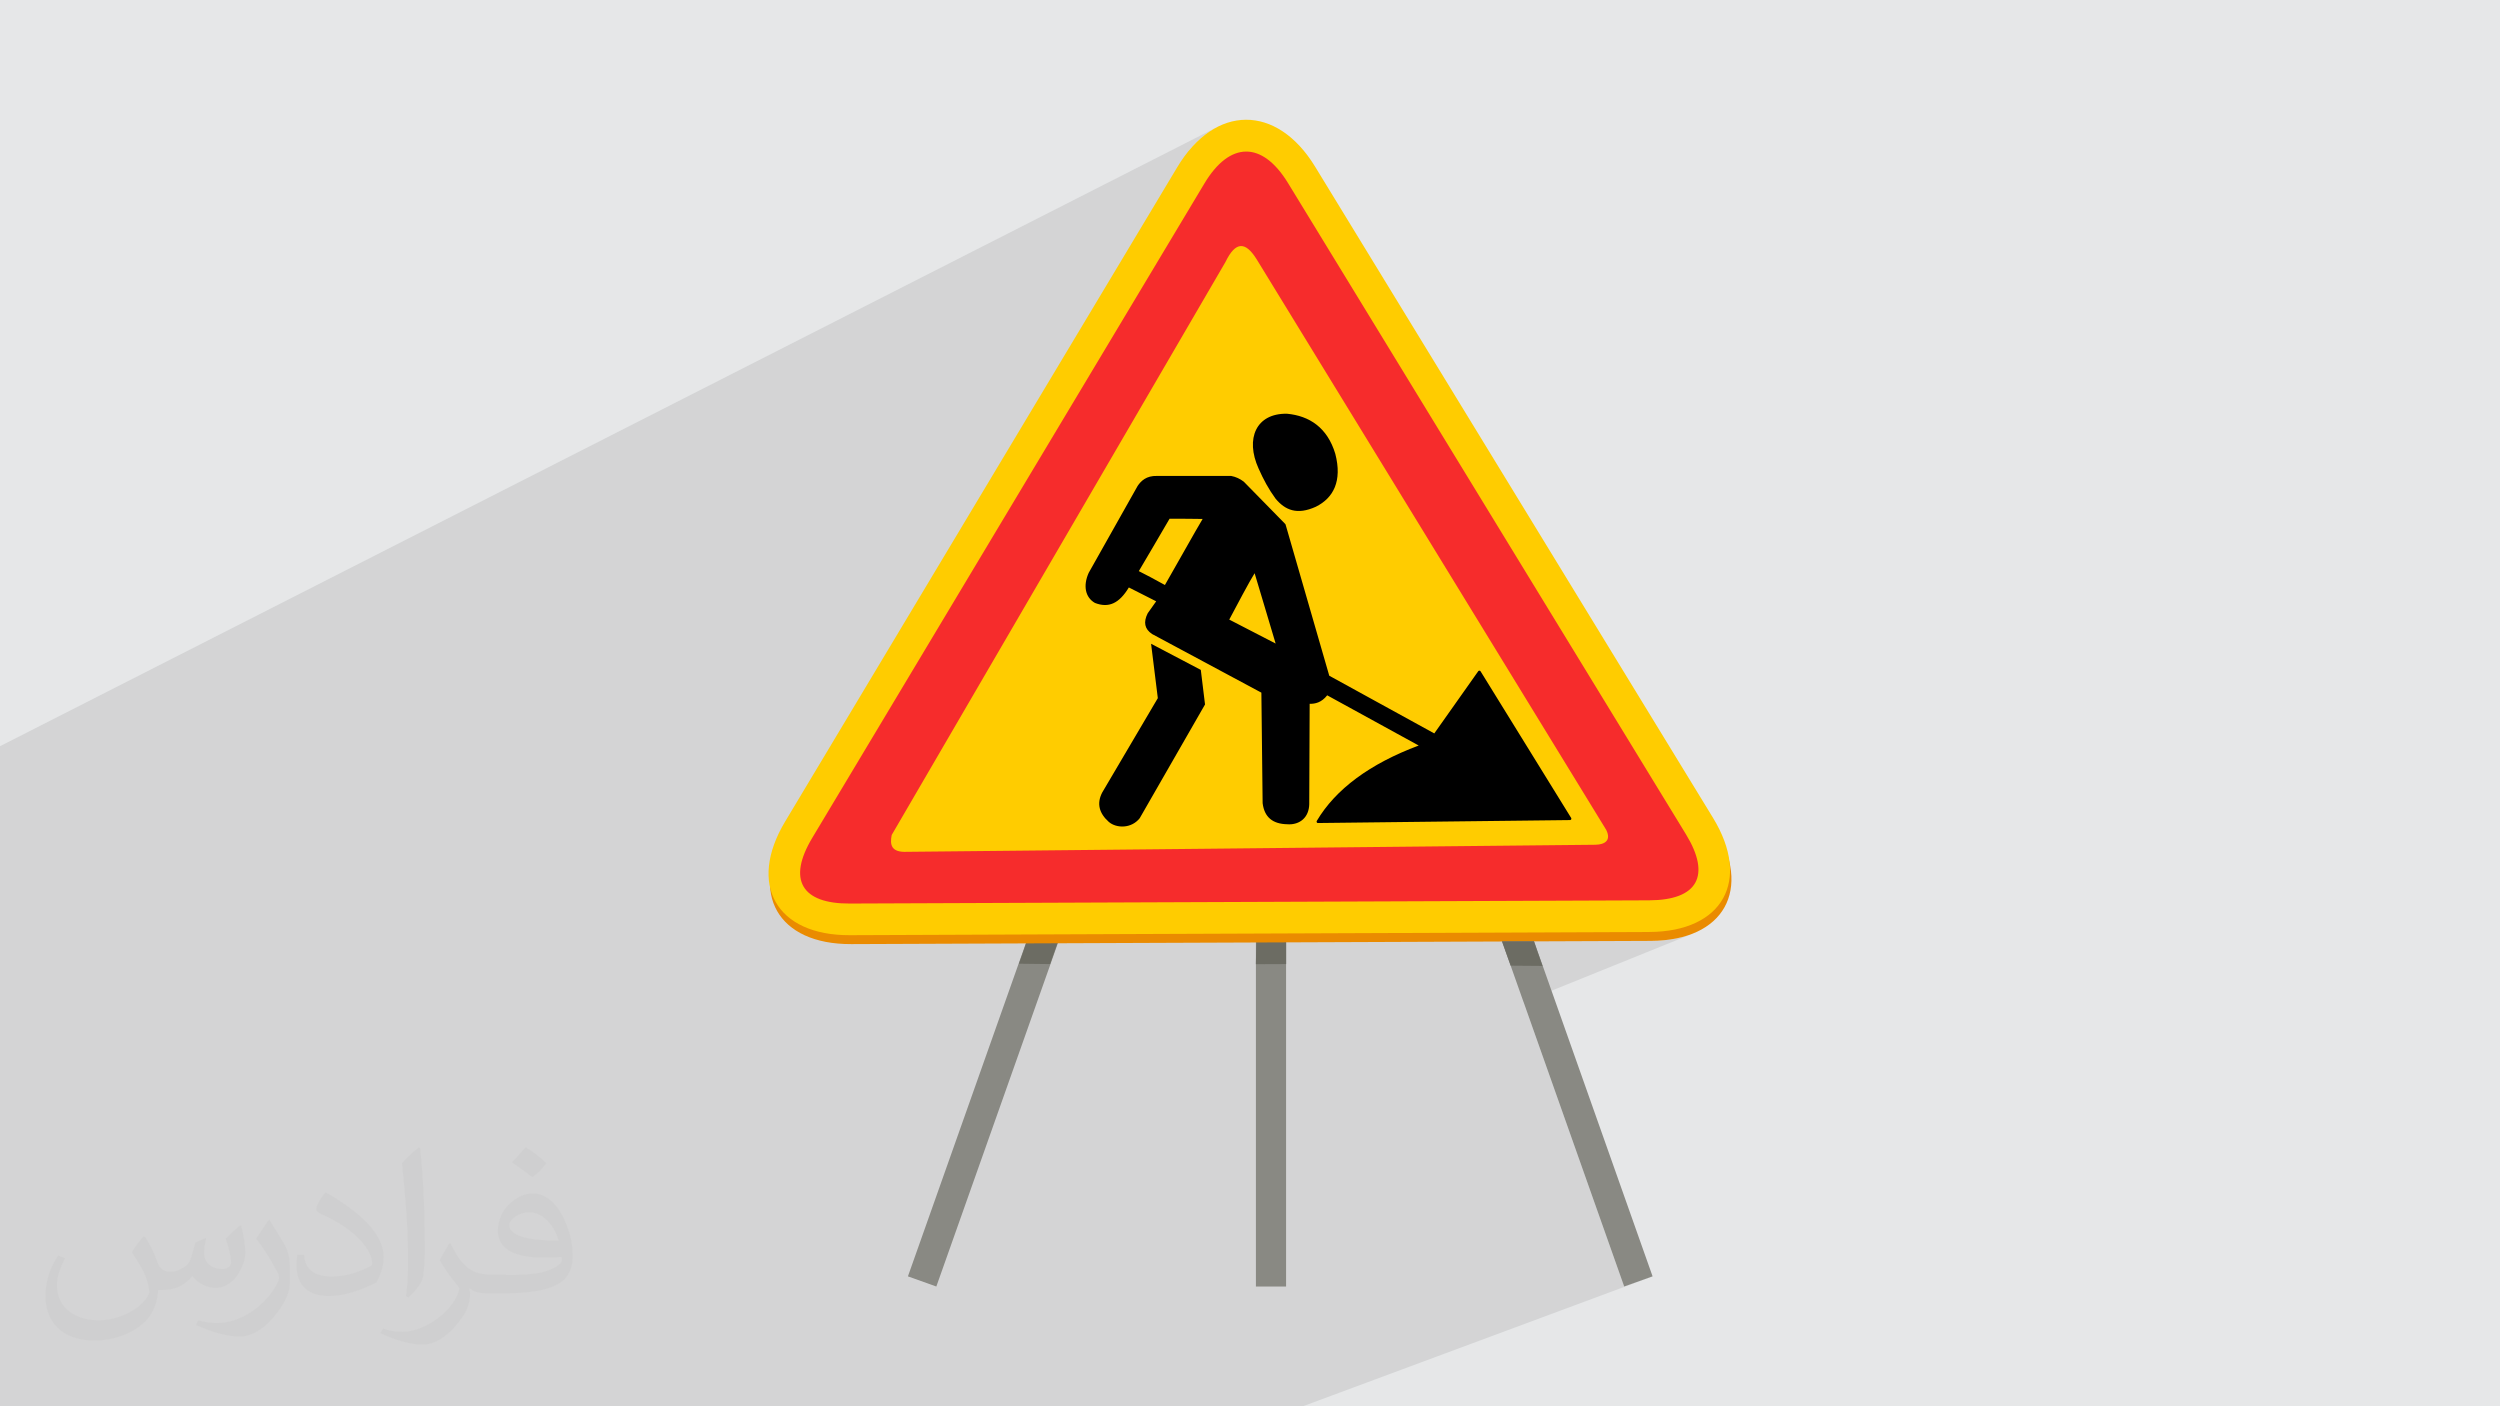 <?xml version="1.0" encoding="UTF-8"?>
<!DOCTYPE svg PUBLIC "-//W3C//DTD SVG 1.1//EN" "http://www.w3.org/Graphics/SVG/1.1/DTD/svg11.dtd">
<!-- Creator: CorelDRAW -->
<svg xmlns="http://www.w3.org/2000/svg" xml:space="preserve" width="3.703in" height="2.083in" version="1.1" style="shape-rendering:geometricPrecision; text-rendering:geometricPrecision; image-rendering:optimizeQuality; fill-rule:evenodd; clip-rule:evenodd"
viewBox="0 0 3703.33 2083.19"
 xmlns:xlink="http://www.w3.org/1999/xlink"
 xmlns:xodm="http://www.corel.com/coreldraw/odm/2003">
 <defs>
  <style type="text/css">
   <![CDATA[
    .fil8 {fill:black}
    .fil4 {fill:#6C6C63}
    .fil3 {fill:#898983}
    .fil0 {fill:#E6E7E8}
    .fil5 {fill:#EA8B00}
    .fil7 {fill:#F62C2C}
    .fil6 {fill:#FFCC00}
    .fil9 {fill:black;fill-rule:nonzero}
    .fil2 {fill:#373435;fill-opacity:0.031}
    .fil1 {fill:#373435;fill-opacity:0.102}
   ]]>
  </style>
 </defs>
 <g id="Layer_x0020_1">
  <polygon class="fil0" points="-0,0 3703.33,0 3703.33,2083.19 -0,2083.19 "/>
  <polygon class="fil1" points="635.78,2083.19 611.7,2083.19 592.09,2083.19 550.03,2083.19 511.94,2083.19 382.6,2083.19 374.28,2083.19 352.77,2083.19 338.35,2083.19 337.12,2083.19 298.79,2083.19 261.49,2083.19 261.16,2083.19 256.93,2083.19 254.19,2083.19 249.66,2083.19 229.29,2083.19 197.66,2083.19 66.41,2083.19 37.28,2083.19 27.14,2083.19 -0,2083.19 -0,2066.84 -0,2061.22 -0,2059.65 -0,2058.98 -0,2057.86 -0,2057.78 -0,2051.1 -0,2049.61 -0,2047.63 -0,2046.99 -0,2045.98 -0,2045.74 -0,2042.48 -0,2031.71 -0,2031.53 -0,2022.18 -0,2021.33 -0,2021.17 -0,2020.26 -0,2019.39 -0,2019.09 -0,2018.11 -0,2017.49 -0,2015.82 -0,2015.53 -0,2013.89 -0,2011.36 -0,2006.29 -0,2005.08 -0,2004.87 -0,1961.94 -0,1958.81 -0,1958.34 -0,1957.18 -0,1956.91 -0,1953.37 -0,1942.06 -0,1940.56 -0,1907.03 -0,1905.04 -0,1903.98 -0,1903.11 -0,1903.09 -0,1901.35 -0,1900.57 -0,1899.62 -0,1899.57 -0,1899.4 -0,1899.39 -0,1898.63 -0,1897.93 -0,1879.75 -0,1862.57 -0,1862.07 -0,1860.59 -0,1814.01 -0,1813.94 -0,1812.3 -0,1812.04 -0,1808.94 -0,1807.19 -0,1786.83 -0,1761.05 -0,1752.13 -0,1751.58 -0,1748.12 -0,1734.21 -0,1722.15 -0,1719.91 -0,1704.39 -0,1701.15 -0,1700.85 -0,1700.84 -0,1699.24 -0,1699.07 -0,1695.72 -0,1692.43 -0,1684.3 -0,1682.94 -0,1681.99 -0,1681.33 -0,1670.65 -0,1668.8 -0,1666.06 -0,1659.92 -0,1658.65 -0,1656.64 -0,1655.37 -0,1654.65 -0,1648.72 -0,1647.44 -0,1647.08 -0,1645.48 -0,1644.73 -0,1644.53 -0,1643.5 -0,1642.73 -0,1631.72 -0,1631.71 -0,1631.62 -0,1621.18 -0,1606.99 -0,1604.95 -0,1603.83 -0,1603.47 -0,1603.15 -0,1603.08 -0,1582.76 -0,1580.89 -0,1580.48 -0,1578.67 -0,1578.48 -0,1571.89 -0,1570.95 -0,1566.66 -0,1544.94 -0,1532.17 -0,1523.77 -0,1521.18 -0,1520.4 -0,1519.38 -0,1517.46 -0,1515.46 -0,1512.31 -0,1374.25 -0,1348.05 -0,1335.41 -0,1301.27 -0,1273.28 -0,1170 -0,1151.22 -0,1143.61 -0,1131.13 -0,1117.8 -0,1105.37 1804.62,187.4 1797.98,190.98 1791.44,195.09 1784.99,199.76 1778.67,204.97 1772.48,210.72 1766.43,217.02 1760.54,223.87 1760.33,224.13 1806.7,200.59 1800.06,204.17 1793.51,208.29 1787.07,212.96 1780.74,218.17 1774.55,223.92 1768.5,230.22 1762.61,237.06 1756.89,244.45 1751.35,252.39 1746,260.87 1738.54,273.32 1821.76,231.3 1813.92,236.48 1806.21,243.13 1798.66,251.22 1791.3,260.77 1784.15,271.77 1683.43,439.84 1832.22,366.18 1835.06,365 1837.91,364.51 1840.77,364.69 1843.64,365.54 1846.54,367.04 1849.45,369.18 1852.4,371.94 1855.37,375.33 1858.37,379.33 1861.41,383.93 2379.32,1229.31 2381.44,1234.74 2382.07,1239.32 2381.37,1243.09 2379.49,1246.09 2376.6,1248.38 2372.85,1249.99 2169.44,1334.79 2443.04,1333.69 2455.97,1333.21 2467.65,1331.9 2478.08,1329.78 2487.26,1326.85 2354.88,1380.93 2443.22,1380.57 2453.22,1380.31 2462.83,1379.63 2472.04,1378.52 2480.84,1377 2489.23,1375.08 2497.2,1372.78 2504.74,1370.09 2446.35,1393.75 2455.31,1393.52 2464.93,1392.83 2474.13,1391.72 2482.93,1390.2 2491.31,1388.28 2499.28,1385.98 2506.82,1383.3 2256.85,1484.33 2405.95,1905.76 2448.04,1890.72 1929.95,2083.19 1928.38,2083.19 1443.84,2083.19 1400.59,2083.19 942.41,2083.19 865.46,2083.19 775.13,2083.19 744.5,2083.19 743.64,2083.19 713.02,2083.19 682.41,2083.19 "/>
  <path class="fil2" d="M215.35 1832.84c7,11 12,21 16,32 3,7 5,19 21,19 5,0 11,-1 17,-5 7,-3 12,-9 14,-17l6 -21 15 -7 1 1c-2,8 -3,16 -3,21 0,18 15,24 27,24 7,0 13,-4 13,-10 0,-8 -4,-23 -8,-35 7,-7 14,-14 22,-20l1 1c4,15 6,30 6,40 0,10 -4,20 -8,27 -7,14 -20,25 -36,25 -12,0 -25,-6 -34,-17l-1 0c-9,11 -22,20 -43,20l-7 0c-1,14 -4,24 -9,33 -13,25 -50,42 -85.01,42 -49,0 -73.01,-28 -73.01,-66 0,-23 8,-45 19,-60l10 4c-7,14 -12,27 -12,40 0,35 29,52 62,52 31,0 68.01,-19 75.01,-42 -3,-25 -12,-36 -26,-59 4,-7 10,-15 17,-23l1 0 0 0 0 0 2 1 0 0 0 0 0 0 0 0 0 0 0.02 -0.01 -0.01 0.01 0 0 0 0zm564.05 -133.01c10,6 20,14 30,23 -6,8 -12,15 -21,21 -10,-8 -20,-15 -30,-22 7,-8 14,-15 20,-22l0 0 0 0 1 0 0 0 0 0 0 0 0 0 0 0zm5 96.01c-17,0 -30,11 -30,19 0,17 33,23 73.01,23 -5,-20 -22,-42 -43,-42l-0.01 0zm-37 93.01c22,0 41,-1 55,-4 16,-4 30,-12 30,-18 0,-2 0,-3 -1,-5 -9,1 -19,1 -29,1 -29,0 -52,-7 -61,-23 -2,-5 -4,-10 -4,-16 0,-16 7,-32 19,-42 10,-9 21,-14 33,-14 20,0 37,16 48,42 6,14 11,30 11,51 0,14 -4,25 -12,34 -16,15 -45,21 -90.01,21l-20 0 0 0 -5 0c-11,0 -19,-2 -25,-7l-1 0c0,3 1,5 1,7 0,10 -3,23 -10,33 -20,30 -42,43 -60,43 -19,0 -42,-7 -63,-17l4 -7c7,3 16,5 29,5 34,0 78.01,-33 84.01,-64 -1,-3 -4,-6 -7,-10 -10,-12 -16,-22 -22,-32 5,-10 10,-18 14,-25l2 0c14,29 28,46 57,46l5 0 0 0 21 0 0 0 0 0 -3 1 0 0 0 0 0 0 0 0 0 0 0 0zm-146.01 31c2,-14 3,-29 3,-43l0 -21c0,-39 -5,-96.01 -9,-133.01 7,-8 17,-17 25,-23l2 1c5,47 7,101.01 7,151.01 0,13 -1,26 -2,35 -1,12 -8,21 -22,35l-3 -1 0 0 0 0 -1 -1 0 0 0 0 0 0 0 0 0 0 0 0zm-151.02 -62.01c1,18 10,33 41,33 20,0 36,-5 55,-14 3,-1 5,-3 5,-5 0,-12 -9,-27 -24,-41 -14,-13 -34,-25 -51,-32 -6,-3 -8,-5 -8,-8 0,-5 7,-16 13,-24l2 0c20,11 43,27 60,44 15,16 25,33 25,51 0,13 -4,26 -11,38 -22,11 -46,20 -70.01,20 -29,0 -48,-14 -48,-45 0,-3 0,-9 1,-16l10 0 0 0 0 0 0 -1 0 0 0 0 0 0 0 0 0 0 0 0 0.01 0zm-52 -52l18 29c7,11 13,22 13,41l0 24c0,19 -12,39 -32,60 -15,14 -29,20 -42,20 -19,0 -40,-6 -65,-17l3 -7c8,2 17,4 28,4 36,0 72.01,-26 89.01,-58 2,-4 3,-7 3,-9 0,-4 -2,-8 -4,-11 -9,-17 -19,-33 -30,-47 6,-9 12,-18 18,-27l1 0 0 -2 0 0 0 0 0 0 0 0 0 0 0 0 -0.01 0z"/>
  <g id="_1513672683056">
   <polygon class="fil3" points="1860.42,1905.79 1905.11,1905.79 1905.11,1380.24 1860.42,1380.24 "/>
   <polygon class="fil3" points="1530,1367.96 1344.93,1890.72 1387.02,1905.76 1572.09,1382.99 "/>
   <polygon class="fil3" points="2261.63,1363.88 2448.04,1890.72 2405.95,1905.76 2219.56,1378.91 "/>
   <path class="fil4" d="M1521.19 1393.75c-0.53,2.15 -8.05,23.28 -11.81,33.84l46.19 0.54 12.89 -37.06 -47.27 2.69z"/>
   <polygon class="fil4" points="1861.08,1395.06 1860.33,1428.31 1905.2,1428.13 1905.2,1395.36 "/>
   <path class="fil5" d="M1260.88 1398.54l411.96 -1.67c99.5,-0.39 261.03,-1.03 360.53,-1.43l411.94 -1.67c108.8,-0.43 151.07,-76.14 94.35,-169l-200.78 -328.58c-51.89,-84.91 -136.12,-222.73 -187.99,-307.63l-200.78 -328.59c-56.73,-92.85 -148.19,-92.45 -204.11,0.89l-197.8 330.06c-51.15,85.35 -134.18,223.9 -185.32,309.25l-197.8 330.06c-55.94,93.34 -13.01,168.73 95.8,168.3z"/>
   <path class="fil6" d="M1258.81 1385.34l411.95 -1.67c99.5,-0.39 261.02,-1.04 360.52,-1.43l411.93 -1.67c108.82,-0.43 151.09,-76.14 94.37,-169l-200.8 -328.58c-51.87,-84.91 -136.08,-222.73 -187.97,-307.64l-200.78 -328.58c-56.73,-92.85 -148.19,-92.45 -204.11,0.89l-197.8 330.05c-51.14,85.35 -134.18,223.9 -185.32,309.25l-197.8 330.07c-55.94,93.34 -13.02,168.73 95.8,168.3z"/>
   <path class="fil7" d="M1203.23 1241.15l197.8 -330.07c51.15,-85.35 134.18,-223.9 185.33,-309.25l197.8 -330.06c37.47,-62.53 85.53,-63.28 123.86,-0.54l200.79 328.59c51.87,84.9 136.1,222.73 187.97,307.63l200.78 328.58c37.14,60.79 17.73,97.36 -54.5,97.65l-411.94 1.66 -360.53 1.44 -411.96 1.67c-71.26,0.28 -92.52,-35.34 -55.39,-97.3zm140.09 20.68l1020.11 -10.47c13.87,-0.3 23.69,-6.39 15.9,-22.05l-517.91 -845.38c-16.3,-26.08 -30.97,-27.16 -46.18,4.34l-494.31 848.58c-2.99,14.61 -0.68,26.02 22.39,24.98z"/>
   <path class="fil8" d="M1864.33 693.96c-19.98,-44.31 -3.53,-81.83 41.99,-81.09 33.27,3.02 60.06,20.63 71.69,59.37 10.44,40.18 -2.62,65.45 -28.88,78.44 -27.81,12.61 -45.36,4.95 -59.46,-11.82 -10.11,-13.71 -18.28,-28.89 -25.33,-44.89z"/>
   <path class="fil8" d="M1872.44 1189.61l-1.87 -164.81 -162.94 -87.39c-11.2,-7.5 -11.09,-17.27 -5.62,-28.09l13.74 -19.35 -44.33 -22.47c-15.09,25.86 -30.32,30.87 -48.69,23.72 -14.37,-8.11 -15.57,-25.3 -8.12,-41.83l72.41 -128.61c5.48,-8.03 12.86,-14.18 26.85,-13.72l109.87 0c5.83,1.17 11.65,3.63 17.48,8.11l61.18 62.43 64.93 224.73 157.94 86.78 66.17 -93.64 134.23 217.24 -373.32 4.37c27.96,-47.15 78.67,-84.89 154.2,-112.37l-141.09 -77.42c-8.17,11.32 -17.62,13.63 -27.47,13.11l-0.62 151.08c-0.62,19.98 -14.91,28.46 -29.97,27.47 -23.84,-0.41 -32.79,-12.27 -34.96,-29.35zm-13.11 -344.59c-1.26,-1.87 -27.89,48.49 -41.2,73.66l74.91 38.7c-11.24,-37.03 -33.02,-111.32 -33.71,-112.37zm-74.29 -78.03c1.26,-0.62 -35.38,-0.62 -53.69,-0.62 -15.55,26.19 -45.89,79.04 -47.39,80.5 2.13,0.87 28.65,14.58 42.4,22.51 0,0.63 57.43,-101.76 58.68,-102.39zm-101.08 79.88c-0.17,-0.06 -0.19,-0.06 -0.05,0.03 0.01,0.01 0.02,0 0.05,-0.03z"/>
   <path class="fil9" d="M1686.98 846.04c6.88,3.41 26.81,13.83 38.65,20.56 2.63,-4.53 10.19,-17.88 18.12,-31.88 25.04,-44.21 34.15,-60.12 37.74,-65.98 -9.12,-0.3 -35.6,-0.31 -48.98,-0.31 -6.17,10.43 -14.5,24.71 -22.41,38.31 -13.9,23.85 -20.39,34.94 -23.13,39.31zm39.31 25.42c-0.15,0 -0.3,-0.04 -0.47,-0.08 -0.17,-0.05 -0.34,-0.13 -0.5,-0.21 -13.49,-7.78 -38.55,-20.75 -41.89,-22.27 -0.36,-0.08 -0.71,-0.26 -0.98,-0.54 -0.63,-0.63 -0.88,-1.68 -0.45,-2.47 0.15,-0.33 0.41,-0.58 0.72,-0.76 1.9,-2.8 13.05,-21.94 23.83,-40.46 8.19,-14.05 16.8,-28.84 23.03,-39.34 0.37,-0.63 1.05,-1.01 1.77,-1.01 55.21,0 55.21,0 55.72,2.18 0.17,0.7 -0.07,1.45 -0.57,1.96 -2.06,2.8 -24.36,42.18 -39.15,68.3 -17.88,31.55 -19.67,34.71 -21.06,34.71zm94.63 46.35l68.73 35.52c-4.8,-15.92 -11.1,-37.08 -16.84,-56.43 -6.11,-20.56 -11.94,-40.19 -14.3,-47.77 -6.8,10.53 -28,50.54 -37.59,68.68zm72.11 41.65c-0.32,0 -0.64,-0.08 -0.94,-0.23l-74.91 -38.71c-0.48,-0.26 -0.86,-0.69 -1.01,-1.22 -0.17,-0.52 -0.11,-1.09 0.14,-1.57 39.45,-74.63 40.79,-74.7 42.81,-74.81 0.67,-0.03 1.52,0.36 1.93,0.96l0 0.01c0.45,0.69 1.87,5.24 15.72,51.83 6.32,21.3 13.31,44.79 18.25,61.07 0.24,0.79 -0.02,1.65 -0.65,2.18 -0.38,0.31 -0.85,0.48 -1.32,0.48zm-18.54 230.02c2.37,18.37 12.83,27.09 32.93,27.43 7.96,0.54 15.01,-1.68 19.97,-6.19 4.92,-4.46 7.65,-11.13 7.9,-19.28l0.62 -151.02c0,-0.56 0.24,-1.1 0.65,-1.49 0.41,-0.38 0.97,-0.64 1.52,-0.56 11.44,0.57 19.07,-3.07 25.69,-12.26 0.62,-0.84 1.75,-1.1 2.67,-0.6l141.09 77.42c0.7,0.39 1.12,1.16 1.07,1.96 -0.07,0.81 -0.59,1.5 -1.35,1.78 -71.99,26.19 -122.83,62.62 -151.22,108.32l365.95 -4.28 -130.66 -211.5 -64.38 91.1c-0.59,0.87 -1.75,1.13 -2.67,0.62l-157.94 -86.78c-0.48,-0.26 -0.83,-0.71 -0.99,-1.24l-64.79 -224.23 -60.81 -62.06c-4.98,-3.8 -10.43,-6.33 -16.41,-7.54l-109.46 0.04c-14.2,-0.58 -20.64,6.23 -25.15,12.83l-72.31 128.44c-6.02,13.36 -7.31,30.76 7.34,39.03 18.48,7.18 32.29,0.34 45.89,-22.97 0.54,-0.94 1.73,-1.29 2.71,-0.8l44.33 22.47c0.54,0.28 0.93,0.76 1.07,1.34 0.13,0.59 0.02,1.2 -0.33,1.69l-13.74 19.35c-5.62,11.19 -4.11,19.04 5.08,25.2l162.76 87.29c0.67,0.35 1.08,1.04 1.09,1.79l1.87 164.69zm35.27 31.63c-0.83,0 -1.66,-0.03 -2.5,-0.09 -22.17,-0.37 -34.26,-10.56 -36.87,-31.14 -0,-0.07 -0.02,-0.16 -0.02,-0.23l-1.86 -163.59 -161.86 -86.82c-11.15,-7.45 -13.22,-17.5 -6.49,-30.83l12.53 -17.66 -40.49 -20.52c-14.37,23.76 -29.91,30.85 -50.22,22.94 -14.31,-8.07 -17.85,-25.52 -9.25,-44.6l72.5 -128.76c4.92,-7.23 12.71,-15.26 28.7,-14.78l109.81 0c7.02,1.37 13.02,4.15 18.74,8.54l61.39 62.63c0.24,0.24 0.41,0.54 0.51,0.86l64.69 223.91 155.58 85.48 65.11 -92.14c0.4,-0.57 0.98,-0.86 1.75,-0.87 0.7,0.02 1.33,0.39 1.69,0.98l134.21 217.25c0.39,0.63 0.42,1.42 0.06,2.07 -0.35,0.65 -1.05,1.06 -1.78,1.07l-373.31 4.37c-0.78,0.15 -1.44,-0.38 -1.81,-1.03 -0.37,-0.65 -0.37,-1.44 0.02,-2.08 27.93,-47.11 78.73,-84.67 151,-111.69l-135.56 -74.38c-8.5,10.85 -18.11,12.77 -25.99,12.57l-0.61 148.96c-0.29,9.35 -3.49,17.03 -9.26,22.26 -5.26,4.78 -12.43,7.33 -20.41,7.33z"/>
   <path class="fil8" d="M1705.13 953.64l73.66 38.7 6.25 51.2 -96.77 168.55c-12.48,15.61 -34.34,14.99 -45.57,5.62 -14.58,-12.94 -18.39,-27.46 -9.98,-43.7l82.4 -139.83 -9.98 -80.54z"/>
   <path class="fil4" d="M2272.35 1394.48c0.52,2.15 8.92,25.83 12.67,36.38l-47.21 -0.37 -12.93 -36.04 47.47 0.02z"/>
  </g>
 </g>
</svg>
